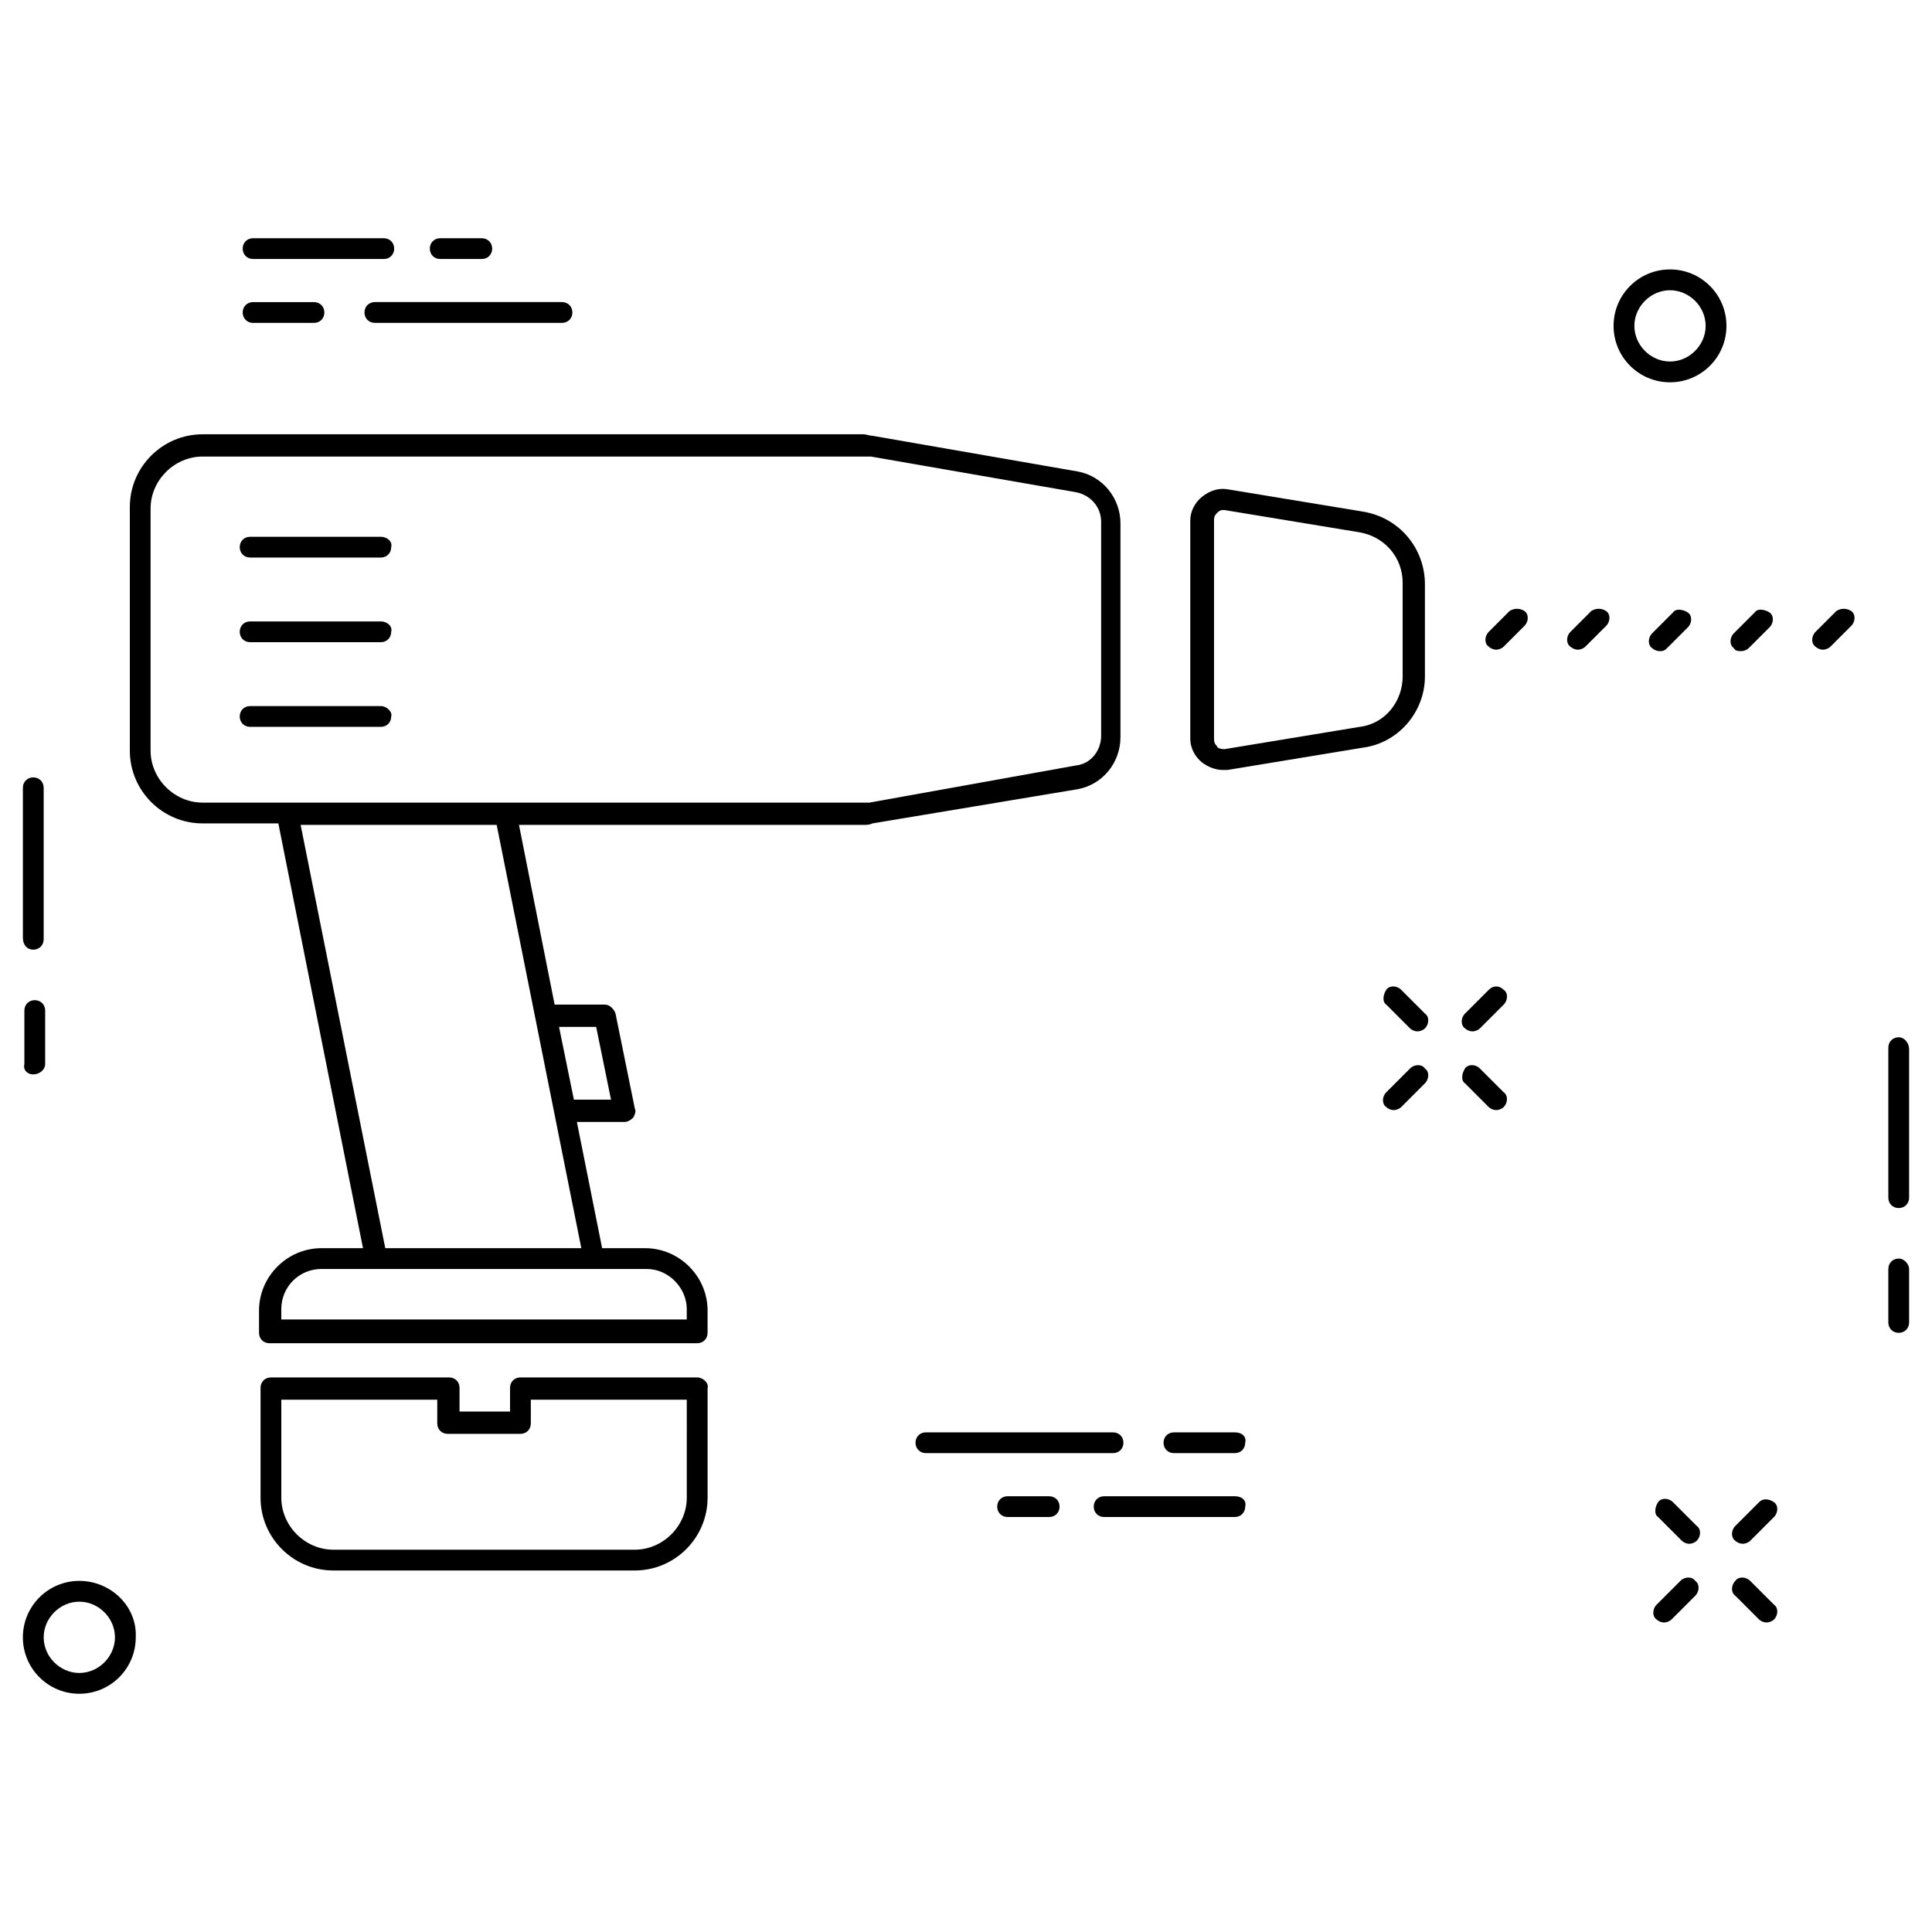 <?xml version="1.0" encoding="UTF-8"?>
<!-- Uploaded to: SVG Repo, www.svgrepo.com, Generator: SVG Repo Mixer Tools -->
<svg fill="#000000" width="800px" height="800px" version="1.1" viewBox="144 144 512 512" xmlns="http://www.w3.org/2000/svg">
 <g>
  <path d="m152.82 395.67c1.574 0 2.754-1.18 2.754-2.754v-40.148c0-1.574-1.18-2.754-2.754-2.754-1.574 0-2.754 1.18-2.754 2.754v39.754c0 1.969 1.18 3.148 2.754 3.148z"/>
  <path d="m152.82 428.73c1.574 0 3.148-1.18 3.148-2.754v-14.168c0-1.574-1.18-2.754-2.754-2.754-1.574 0-2.754 1.18-2.754 2.754v14.168c-0.395 1.574 0.785 2.754 2.359 2.754z"/>
  <path d="m647.18 418.89c-1.574 0-2.754 1.18-2.754 2.754v39.754c0 1.574 1.18 2.754 2.754 2.754 1.574 0 2.754-1.18 2.754-2.754v-39.359c0-1.574-1.18-3.148-2.754-3.148z"/>
  <path d="m647.18 477.54c-1.574 0-2.754 1.18-2.754 2.754v14.168c0 1.574 1.18 2.754 2.754 2.754 1.574 0 2.754-1.18 2.754-2.754v-14.168c0-1.18-1.18-2.754-2.754-2.754z"/>
  <path d="m586.57 215.4c-8.266 0-14.957 6.691-14.957 14.957s6.691 14.957 14.957 14.957 14.957-6.691 14.957-14.957-6.691-14.957-14.957-14.957zm0 24.406c-5.117 0-9.445-4.328-9.445-9.445s4.328-9.445 9.445-9.445c5.117 0 9.445 4.328 9.445 9.445 0 5.113-4.328 9.445-9.445 9.445z"/>
  <path d="m165.02 562.95c-8.266 0-14.957 6.691-14.957 14.957s6.691 14.957 14.957 14.957 14.957-6.691 14.957-14.957c0.391-8.266-6.691-14.957-14.957-14.957zm0 24.402c-5.117 0-9.445-4.328-9.445-9.445s4.328-9.445 9.445-9.445c5.117 0 9.445 4.328 9.445 9.445s-4.328 9.445-9.445 9.445z"/>
  <path d="m240.59 226.81c0 1.574 1.18 2.754 2.754 2.754h49.594c1.574 0 2.754-1.18 2.754-2.754s-1.18-2.754-2.754-2.754h-49.594c-1.574 0-2.754 1.18-2.754 2.754z"/>
  <path d="m211.07 229.57h16.137c1.574 0 2.754-1.18 2.754-2.754 0-1.574-1.18-2.754-2.754-2.754l-16.137-0.004c-1.574 0-2.754 1.18-2.754 2.754s1.18 2.758 2.754 2.758z"/>
  <path d="m211.07 212.64h34.637c1.574 0 2.754-1.18 2.754-2.754s-1.18-2.754-2.754-2.754l-34.637-0.004c-1.574 0-2.754 1.18-2.754 2.754 0 1.578 1.18 2.758 2.754 2.758z"/>
  <path d="m260.66 212.64h11.02c1.574 0 2.754-1.18 2.754-2.754s-1.18-2.754-2.754-2.754h-11.02c-1.574 0-2.754 1.18-2.754 2.754s1.18 2.754 2.754 2.754z"/>
  <path d="m441.72 526.34c0-1.574-1.18-2.754-2.754-2.754h-49.594c-1.574 0-2.754 1.18-2.754 2.754s1.18 2.754 2.754 2.754h49.594c1.574 0.004 2.754-1.18 2.754-2.754z"/>
  <path d="m471.24 523.59h-16.137c-1.574 0-2.754 1.18-2.754 2.754s1.18 2.754 2.754 2.754h16.137c1.574 0 2.754-1.18 2.754-2.754 0.395-1.574-0.789-2.754-2.754-2.754z"/>
  <path d="m471.24 540.52h-34.637c-1.574 0-2.754 1.18-2.754 2.754s1.18 2.754 2.754 2.754h34.637c1.574 0 2.754-1.18 2.754-2.754 0.395-1.574-0.789-2.754-2.754-2.754z"/>
  <path d="m422.04 540.52h-11.02c-1.574 0-2.754 1.18-2.754 2.754s1.18 2.754 2.754 2.754h11.02c1.574 0 2.754-1.18 2.754-2.754 0.004-1.574-1.18-2.754-2.754-2.754z"/>
  <path d="m515.32 406.3c-1.18-1.18-3.148-1.18-3.938 0-0.789 1.18-1.18 3.148 0 3.938l6.297 6.297c0.395 0.395 1.18 0.789 1.969 0.789 0.789 0 1.574-0.395 1.969-0.789 1.18-1.18 1.18-3.148 0-3.938z"/>
  <path d="m536.18 427.16c-1.18-1.18-3.148-1.18-3.938 0-0.789 1.18-1.18 3.148 0 3.938l6.297 6.297c0.395 0.395 1.18 0.789 1.969 0.789 0.789 0 1.574-0.395 1.969-0.789 1.18-1.18 1.18-3.148 0-3.938z"/>
  <path d="m517.68 427.16-6.297 6.297c-1.18 1.18-1.18 3.148 0 3.938 0.395 0.395 1.18 0.789 1.969 0.789 0.789 0 1.574-0.395 1.969-0.789l6.297-6.297c1.18-1.18 1.18-3.148 0-3.938-0.785-1.18-2.754-1.18-3.938 0z"/>
  <path d="m538.55 406.3-6.297 6.297c-1.18 1.18-1.18 3.148 0 3.938 0.395 0.395 1.18 0.789 1.969 0.789s1.574-0.395 1.969-0.789l6.297-6.297c1.18-1.18 1.18-3.148 0-3.938-1.184-1.18-2.758-1.18-3.938 0z"/>
  <path d="m587.35 542.09c-1.18-1.18-3.148-1.18-3.938 0-0.789 1.18-1.18 3.148 0 3.938l6.297 6.297c0.395 0.395 1.18 0.789 1.969 0.789 0.789 0 1.574-0.395 1.969-0.789 1.18-1.18 1.18-3.148 0-3.938z"/>
  <path d="m607.82 562.95c-1.18-1.18-3.148-1.18-3.938 0-1.18 1.18-1.18 3.148 0 3.938l6.297 6.297c0.395 0.395 1.18 0.789 1.969 0.789 0.789 0 1.574-0.395 1.969-0.789 1.18-1.18 1.18-3.148 0-3.938z"/>
  <path d="m589.32 562.95-6.297 6.297c-1.18 1.18-1.18 3.148 0 3.938 0.395 0.395 1.18 0.789 1.969 0.789 0.789 0 1.574-0.395 1.969-0.789l6.297-6.297c1.18-1.18 1.18-3.148 0-3.938-0.789-1.18-2.758-1.18-3.938 0z"/>
  <path d="m610.18 542.09-6.297 6.297c-1.18 1.18-1.18 3.148 0 3.938 0.395 0.395 1.18 0.789 1.969 0.789 0.789 0 1.574-0.395 1.969-0.789l6.297-6.297c1.18-1.18 1.18-3.148 0-3.938-1.18-0.789-2.754-1.184-3.938 0z"/>
  <path d="m429.52 353.16c6.691-1.18 11.414-7.086 11.414-13.777v-56.676c0-6.691-4.723-12.594-11.414-13.777l-54.316-9.445c-0.789 0-1.574-0.395-2.363-0.395h-175.15c-10.629 0-19.285 8.66-19.285 19.285v64.551c0 10.629 8.66 19.285 19.285 19.285h20.074l22.434 112.57h-11.02c-9.055 0-16.531 7.477-16.531 16.531v5.902c0 1.574 1.18 2.754 2.754 2.754h113.36c1.574 0 2.754-1.18 2.754-2.754v-5.902c0-9.055-7.477-16.531-16.531-16.531h-11.414l-6.691-33.457 12.598 0.004c0.789 0 1.574-0.395 2.363-1.18 0.395-0.789 0.789-1.574 0.395-2.363l-5.117-25.191c-0.395-1.18-1.574-2.363-2.754-2.363h-13.383l-9.445-47.625h91.316c0.789 0 1.574 0 2.363-0.395zm-127.53 62.977 3.938 19.285h-9.84l-3.938-19.285zm24.008 74.785v2.754h-107.45v-2.754c0-5.902 4.723-10.629 10.629-10.629h86.199c5.902 0 10.625 5.117 10.625 10.629zm-27.945-16.141h-51.953l-22.434-112.18h51.957zm76.359-118.08h-1.18-175.55c-7.477 0-13.777-6.297-13.777-13.777v-64.156c0-7.477 6.297-13.777 13.777-13.777h175.55 1.574l54.316 9.445c3.938 0.789 6.691 3.938 6.691 7.871v56.68c0 3.938-2.754 7.477-6.691 7.871z"/>
  <path d="m521.62 323.25v-24.402c0-9.445-6.691-17.711-16.531-19.285l-35.816-5.902c-2.363-0.395-4.723 0.395-6.691 1.969s-3.148 3.938-3.148 6.297v57.859c0 2.363 1.18 4.723 3.148 6.297 1.574 1.18 3.543 1.969 5.512 1.969h1.18l35.816-5.902c9.445-1.188 16.531-9.453 16.531-18.898zm-5.902 0c0 6.691-4.723 12.594-11.414 13.383l-35.816 5.902c-1.18 0-1.969-0.395-1.969-0.789-0.395-0.395-0.789-0.789-0.789-1.969v-57.855c0-1.18 0.395-1.574 0.789-1.969s0.789-0.789 1.574-0.789h0.395l35.816 5.902c6.691 1.18 11.414 6.691 11.414 13.383z"/>
  <path d="m544.05 305.93-5.512 5.512c-1.18 1.18-1.18 3.148 0 3.938 0.395 0.395 1.18 0.789 1.969 0.789 0.789 0 1.574-0.395 1.969-0.789l5.512-5.512c1.18-1.18 1.18-3.148 0-3.938-1.18-0.789-2.754-0.789-3.938 0z"/>
  <path d="m565.7 305.93-5.512 5.512c-1.18 1.18-1.18 3.148 0 3.938 0.395 0.395 1.18 0.789 1.969 0.789 0.789 0 1.574-0.395 1.969-0.789l5.512-5.512c1.18-1.18 1.18-3.148 0-3.938-1.18-0.789-2.754-0.789-3.938 0z"/>
  <path d="m585.78 315.77 5.512-5.512c1.18-1.18 1.18-3.148 0-3.938-1.18-0.789-3.148-1.18-3.938 0l-5.512 5.512c-1.18 1.18-1.18 3.148 0 3.938 0.395 0.395 1.18 0.789 1.969 0.789 0.789-0.004 1.184-0.004 1.969-0.789z"/>
  <path d="m605.46 316.55c0.789 0 1.574-0.395 1.969-0.789l5.512-5.512c1.18-1.18 1.18-3.148 0-3.938-1.18-0.789-3.148-1.18-3.938 0l-5.512 5.512c-1.18 1.18-1.18 3.148 0 3.938 0.395 0.789 1.184 0.789 1.969 0.789z"/>
  <path d="m630.65 305.93-5.512 5.512c-1.18 1.18-1.18 3.148 0 3.938 0.395 0.395 1.18 0.789 1.969 0.789 0.789 0 1.574-0.395 1.969-0.789l5.512-5.512c1.18-1.18 1.18-3.148 0-3.938-1.184-0.789-2.758-0.789-3.938 0z"/>
  <path d="m244.92 331.12h-34.637c-1.574 0-2.754 1.18-2.754 2.754 0 1.574 1.18 2.754 2.754 2.754h34.637c1.574 0 2.754-1.18 2.754-2.754 0.398-1.18-1.18-2.754-2.754-2.754z"/>
  <path d="m244.92 308.68h-34.637c-1.574 0-2.754 1.18-2.754 2.754s1.18 2.754 2.754 2.754h34.637c1.574 0 2.754-1.18 2.754-2.754 0.398-1.574-1.18-2.754-2.754-2.754z"/>
  <path d="m244.92 286.25h-34.637c-1.574 0-2.754 1.18-2.754 2.754s1.18 2.754 2.754 2.754h34.637c1.574 0 2.754-1.18 2.754-2.754 0.398-1.57-1.18-2.754-2.754-2.754z"/>
  <path d="m328.76 509.03h-46.84c-1.574 0-2.754 1.18-2.754 2.754v6.297h-13.383v-6.297c0-1.574-1.18-2.754-2.754-2.754h-47.23c-1.574 0-2.754 1.18-2.754 2.754v29.125c0 10.629 8.66 19.285 19.285 19.285h79.902c10.629 0 19.285-8.66 19.285-19.285v-29.125c0.391-1.18-1.184-2.754-2.758-2.754zm-2.758 31.879c0 7.477-6.297 13.777-13.777 13.777h-79.898c-7.477 0-13.777-6.297-13.777-13.777v-25.977h41.328v6.297c0 1.574 1.18 2.754 2.754 2.754l19.289 0.004c1.574 0 2.754-1.18 2.754-2.754v-6.297h41.328z"/>
 </g>
</svg>